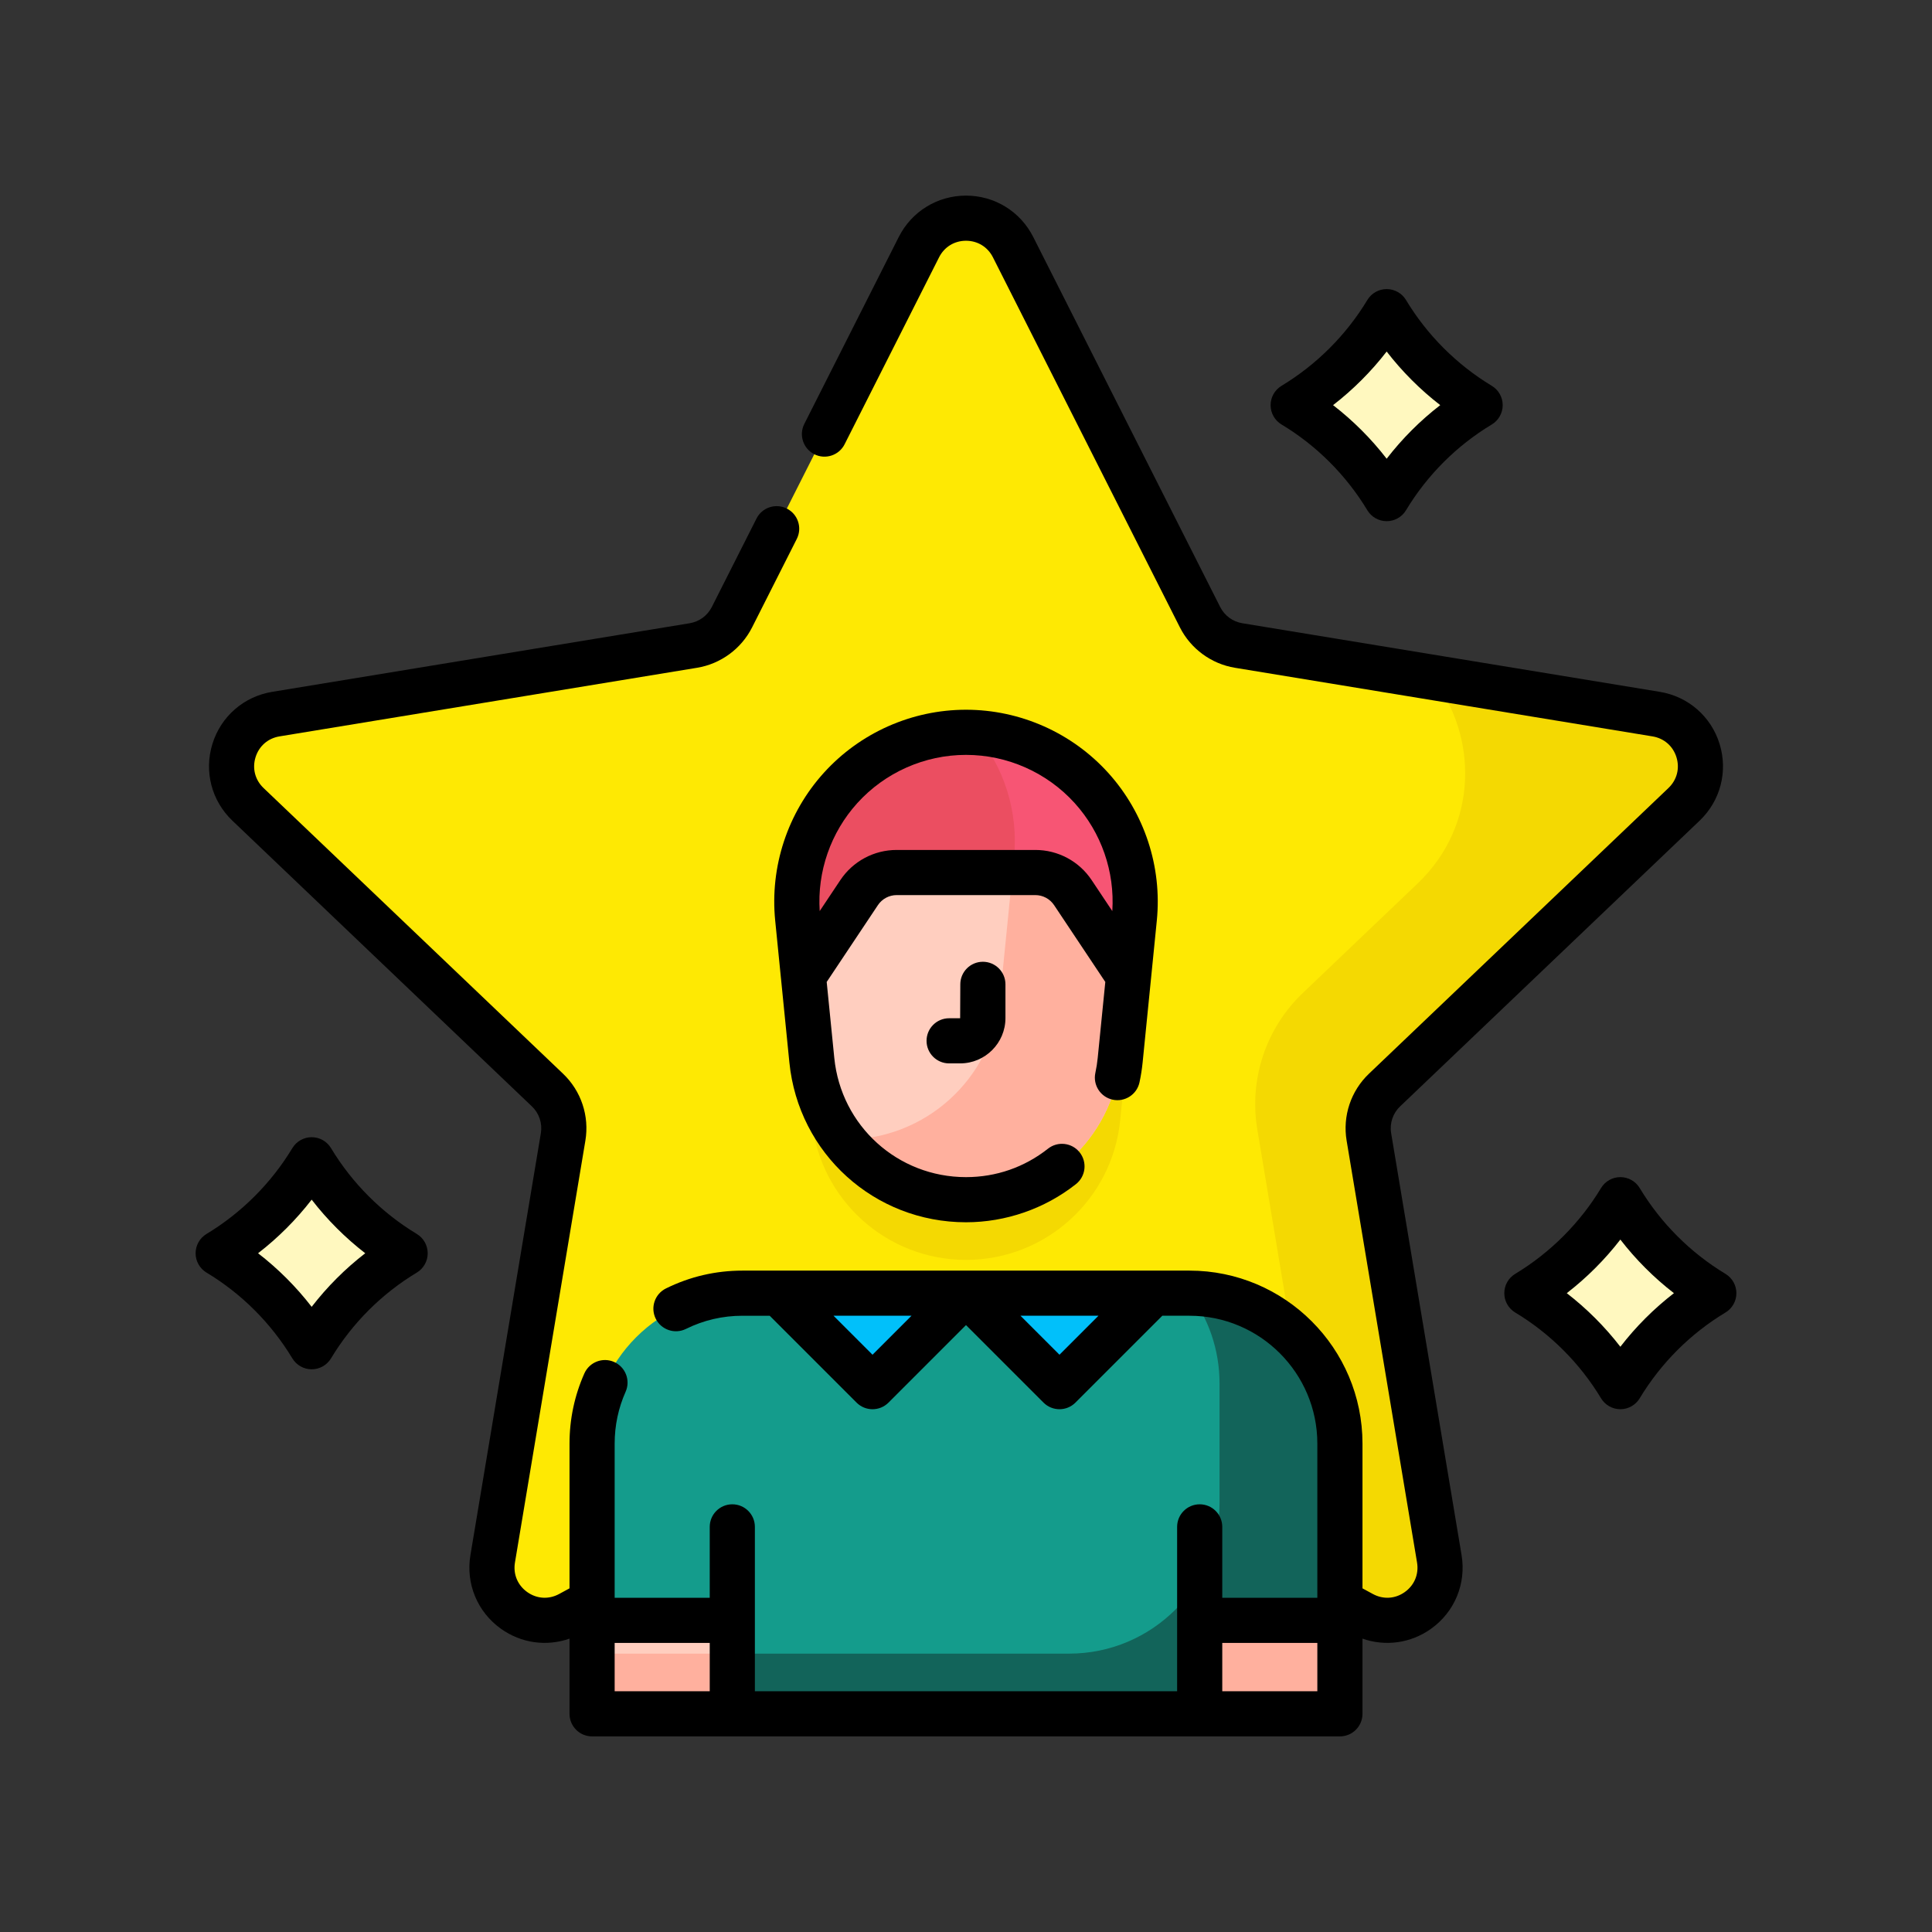 <?xml version="1.0" encoding="UTF-8"?> <svg xmlns="http://www.w3.org/2000/svg" width="642" height="642" viewBox="0 0 642 642" fill="none"><rect x="0" y="0" width="642" height="642" fill="#333333" stroke="none"/> <g clip-path="url(#clip0_345_6708)"> <path d="M336.646 82.125L398.78 205.107C401.304 210.102 406.061 213.592 411.583 214.5L550.345 237.301C564.619 239.647 570.069 257.297 559.602 267.282L460.067 362.231C455.864 366.24 453.92 372.072 454.876 377.801L478.277 517.983C480.681 532.386 465.454 543.242 452.622 536.274L329.365 469.34C324.148 466.507 317.852 466.507 312.635 469.34L189.376 536.273C176.544 543.241 161.317 532.385 163.721 517.982L187.122 377.8C188.078 372.071 186.135 366.239 181.931 362.23L82.396 267.281C71.929 257.296 77.379 239.646 91.653 237.3L230.415 214.499C235.937 213.592 240.695 210.102 243.218 205.106L305.352 82.124C311.838 69.292 330.163 69.292 336.646 82.125V82.125Z" fill="#FEE903"></path> <path d="M321 263.344C287.738 263.344 261.747 292.063 265.057 325.161C266.071 335.303 268.663 361.221 269.77 372.294C272.402 398.613 294.549 418.657 321 418.657C347.451 418.657 369.598 398.614 372.23 372.294C373.337 361.22 376.082 333.773 376.943 325.161C380.253 292.064 354.263 263.344 321 263.344V263.344Z" fill="#F4D902"></path> <path d="M550.346 237.301L475.898 225.068C491.045 244.443 491.519 274.072 471.038 293.611L432.892 330C420.668 341.66 415.015 358.619 417.797 375.281L426.992 430.366C433.257 467.898 398.351 497.15 364.178 488.245L452.625 536.274C465.457 543.242 480.684 532.386 478.28 517.983L454.879 377.801C453.922 372.072 455.866 366.24 460.069 362.231L559.604 267.282C570.07 257.297 564.621 239.646 550.346 237.301V237.301Z" fill="#F4D902"></path> <path d="M445.25 538.438L383.125 522.907L398.656 569.5H445.25V538.438Z" fill="#FFB09E"></path> <path d="M491.844 134.634C479.125 142.272 468.445 152.969 460.79 165.688C453.118 152.969 442.438 142.272 429.719 134.634C442.438 126.963 453.118 116.282 460.79 103.563C468.445 116.282 479.125 126.962 491.844 134.634Z" fill="#FFF8BF"></path> <path d="M134.625 416.462C121.906 424.1 111.226 434.797 103.571 447.516C95.9 434.797 85.22 424.1 72.5 416.462C85.219 408.791 95.899 398.11 103.571 385.391C111.226 398.11 121.906 408.79 134.625 416.462Z" fill="#FFF8BF"></path> <path d="M569.5 429.727C556.781 437.365 546.101 448.062 538.446 460.781C530.774 448.062 520.094 437.365 507.375 429.727C520.094 422.056 530.774 411.375 538.446 398.656C546.101 411.376 556.781 422.056 569.5 429.727Z" fill="#FFF8BF"></path> <path d="M196.75 538.438V569.5H243.344L258.875 522.907L196.75 538.438Z" fill="#FFCEBF"></path> <path d="M196.75 549.5V569.5H243.344L250.01 549.5H196.75Z" fill="#FFB09E"></path> <path d="M445.25 538.438V479.719C445.25 452.105 422.864 429.719 395.25 429.719H383.125L352.063 445.25L321 429.719L289.938 445.25L258.876 429.719H246.75C219.136 429.719 196.75 452.105 196.75 479.719V538.438H243.344V569.5H398.656V538.438H445.25Z" fill="#149C8C"></path> <path d="M395.253 429.719C401.53 438.076 405.25 448.463 405.25 459.719V499.5C405.25 527.114 382.864 549.5 355.25 549.5H243.344V569.5H398.656V538.438H445.25V479.719C445.25 452.106 422.866 429.721 395.253 429.719Z" fill="#12645A"></path> <path d="M258.874 429.719L289.938 460.782L321 429.719H258.874Z" fill="#01C0FA"></path> <path d="M383.127 429.719L352.063 460.782L321 429.719H383.127Z" fill="#01C0FA"></path> <path d="M375.022 324.377L352.063 274.407H289.938L266.979 324.377L269.771 352.294C272.403 378.613 294.55 398.657 321.001 398.657C347.452 398.657 369.599 378.614 372.231 352.294L375.022 324.377Z" fill="#FFCEBF"></path> <path d="M352.063 274.407H337C337.318 277.917 337.309 281.512 336.944 285.161C336.083 293.773 333.338 321.221 332.231 332.294C329.599 358.613 307.452 378.657 281.001 378.657C280.753 378.657 280.505 378.655 280.257 378.651C289.717 390.879 304.524 398.657 321.001 398.657C347.452 398.657 369.599 378.614 372.231 352.294L375.023 324.377L352.063 274.407Z" fill="#FFB09E"></path> <path d="M297.966 289.938H344.035C349.05 289.938 353.734 292.445 356.516 296.618L375.022 324.377L376.944 305.161C380.254 272.064 354.263 243.344 321.001 243.344C287.739 243.344 261.748 272.063 265.058 305.161L266.98 324.377L285.486 296.618C288.267 292.445 292.95 289.938 297.966 289.938V289.938Z" fill="#EB4E61"></path> <path d="M324.068 243.426C333.433 254.58 338.522 269.372 336.943 285.161C336.819 286.399 336.656 288.026 336.465 289.938H344.034C349.049 289.938 353.733 292.445 356.515 296.618L375.021 324.377L376.943 305.161C380.151 273.088 355.844 245.127 324.068 243.426Z" fill="#F75574"></path> <path d="M425.858 141.063C437.47 148.036 447.329 157.891 454.369 169.561C455.726 171.812 458.163 173.187 460.791 173.187C463.377 173.187 465.837 171.847 467.217 169.554C474.235 157.893 484.086 148.041 495.706 141.062C497.961 139.708 499.342 137.27 499.345 134.64C499.348 132.01 497.971 129.569 495.719 128.21C484.073 121.186 474.217 111.325 467.217 99.694C465.884 97.478 463.467 96.061 460.791 96.061C458.163 96.061 455.727 97.436 454.369 99.686C447.348 111.328 437.484 121.19 425.847 128.209C423.594 129.568 422.217 132.008 422.22 134.639C422.223 137.27 423.603 139.709 425.858 141.063V141.063ZM460.785 116.816C465.931 123.474 471.925 129.471 478.586 134.626C471.93 139.768 465.936 145.763 460.785 152.432C455.628 145.762 449.63 139.765 442.976 134.626C449.636 129.473 455.633 123.476 460.785 116.816Z" fill="black"></path> <path d="M138.499 410.039C126.853 403.015 116.996 393.154 109.997 381.523C108.642 379.27 106.205 377.892 103.575 377.89C100.973 377.89 98.523 379.239 97.149 381.516C90.128 393.156 80.265 403.018 68.627 410.038C66.374 411.397 64.997 413.837 65 416.468C65.003 419.099 66.384 421.536 68.639 422.89C80.251 429.863 90.11 439.718 97.15 451.388C98.474 453.583 100.879 455.014 103.576 455.014C106.206 455.013 108.642 453.634 109.998 451.381C117.016 439.72 126.867 429.868 138.487 422.889C140.742 421.535 142.123 419.097 142.126 416.467C142.129 413.837 140.751 411.397 138.499 410.039V410.039ZM103.567 434.259C98.41 427.589 92.412 421.592 85.758 416.453C92.418 411.301 98.414 405.304 103.567 398.643C108.713 405.301 114.707 411.298 121.368 416.453C114.711 421.594 108.717 427.59 103.567 434.259Z" fill="black"></path> <path d="M573.374 423.305C561.728 416.281 551.872 406.42 544.872 394.789C543.517 392.536 541.08 391.158 538.45 391.156C535.848 391.156 533.398 392.505 532.024 394.782C525.003 406.423 515.139 416.285 503.502 423.304C501.249 424.663 499.872 427.103 499.875 429.734C499.878 432.365 501.259 434.802 503.514 436.156C515.126 443.129 524.985 452.984 532.025 464.654C533.349 466.849 535.753 468.28 538.451 468.28C541.081 468.279 543.517 466.9 544.873 464.647C551.891 452.986 561.742 443.134 573.362 436.155C575.617 434.801 576.998 432.363 577.001 429.733C577.004 427.103 575.626 424.664 573.374 423.305V423.305ZM538.442 447.525C533.285 440.855 527.287 434.858 520.633 429.719C527.292 424.567 533.289 418.57 538.442 411.909C543.588 418.567 549.582 424.564 556.243 429.719C549.586 434.861 543.592 440.856 538.442 447.525Z" fill="black"></path> <path d="M363.989 356.502C363.115 360.551 365.689 364.542 369.738 365.416C373.788 366.291 377.778 363.714 378.651 359.667C379.12 357.496 379.47 355.267 379.694 353.041C382.145 328.526 381.963 330.34 384.407 305.907C386.195 288.028 380.305 270.132 368.248 256.808C356.19 243.485 338.97 235.844 321.001 235.844C303.032 235.844 285.812 243.485 273.754 256.808C261.696 270.131 255.807 288.027 257.595 305.907C260.226 332.217 259.318 323.182 259.517 325.128L262.308 353.041C265.337 383.322 290.57 406.157 321.001 406.157C334.207 406.157 347.183 401.654 357.54 393.478C360.791 390.911 361.346 386.195 358.779 382.944C356.213 379.693 351.496 379.138 348.245 381.705C340.412 387.889 330.991 391.158 321.001 391.158C298.309 391.158 279.492 374.13 277.233 351.55L274.709 326.304L291.725 300.779C293.12 298.688 295.453 297.439 297.965 297.439H344.035C346.548 297.439 348.881 298.688 350.275 300.779L367.291 326.304L364.767 351.547C364.601 353.211 364.339 354.879 363.989 356.502ZM344.035 282.438H297.965C290.425 282.438 283.427 286.184 279.244 292.458L272.382 302.751C271.526 289.64 276.03 276.647 284.875 266.874C294.094 256.687 307.261 250.845 321 250.845C334.739 250.845 347.906 256.687 357.125 266.874C365.97 276.647 370.475 289.64 369.618 302.751L362.756 292.458C358.573 286.184 351.575 282.438 344.035 282.438Z" fill="black"></path> <path d="M319.109 327.093L319.055 338.363H315.392C311.249 338.363 307.892 341.721 307.892 345.863C307.892 350.005 311.249 353.363 315.392 353.363H319.055C327.356 353.363 334.109 346.61 334.109 338.31V327.094C334.109 322.952 330.752 319.594 326.609 319.594C322.466 319.594 319.109 322.951 319.109 327.093V327.093Z" fill="black"></path> <path d="M462.276 376.566C461.728 373.284 462.838 369.953 465.246 367.657L564.781 272.708C571.695 266.112 574.239 256.343 571.42 247.213C568.601 238.083 560.992 231.449 551.563 229.899L412.802 207.098C409.653 206.58 406.914 204.572 405.476 201.724L343.34 78.743C339.057 70.266 330.497 65 321 65C311.503 65 302.943 70.266 298.66 78.743L267.274 140.864C265.407 144.561 266.889 149.072 270.586 150.941C274.281 152.809 278.794 151.326 280.662 147.629L312.048 85.508C313.791 82.059 317.137 80 321 80C324.863 80 328.209 82.059 329.951 85.507L392.086 208.488C395.676 215.594 402.51 220.608 410.368 221.9L549.13 244.701C552.965 245.331 555.94 247.925 557.087 251.639C558.233 255.353 557.239 259.172 554.427 261.855L454.892 356.804C448.884 362.535 446.114 370.846 447.481 379.036L470.882 519.218C471.528 523.088 470.006 526.759 466.812 529.036C463.615 531.315 459.649 531.555 456.204 529.683L452.751 527.808V479.72C452.751 448.014 426.957 422.22 395.251 422.22H246.751C237.816 422.22 229.252 424.215 221.293 428.15C217.58 429.986 216.059 434.484 217.895 438.197C219.728 441.905 224.225 443.434 227.942 441.596C233.815 438.692 240.144 437.22 246.752 437.22H255.77L284.637 466.086C287.565 469.015 292.314 469.015 295.243 466.086L321 440.326L346.759 466.085C349.687 469.013 354.436 469.015 357.365 466.085L386.232 437.219H395.25C418.685 437.219 437.75 456.284 437.75 479.719V530.938H406.156V507.376C406.156 503.234 402.799 499.876 398.656 499.876C394.513 499.876 391.156 503.234 391.156 507.376V562H250.844V507.375C250.844 503.233 247.487 499.875 243.344 499.875C239.201 499.875 235.844 503.233 235.844 507.375V530.937H204.25V479.718C204.25 473.715 205.474 467.916 207.889 462.482C209.571 458.697 207.865 454.265 204.079 452.583C200.298 450.901 195.862 452.607 194.18 456.392C190.909 463.755 189.25 471.603 189.25 479.718V527.806L185.797 529.681C182.349 531.553 178.385 531.312 175.189 529.034C171.995 526.757 170.473 523.086 171.119 519.216L194.52 379.034C195.887 370.845 193.117 362.534 187.109 356.803L87.574 261.854C84.762 259.171 83.767 255.352 84.914 251.638C86.061 247.924 89.036 245.33 92.871 244.7L231.633 221.9C239.49 220.608 246.324 215.595 249.914 208.488L264.775 179.073C266.642 175.376 265.16 170.865 261.463 168.996C257.769 167.128 253.256 168.611 251.387 172.308L236.526 201.724C235.088 204.571 232.349 206.58 229.201 207.098L90.439 229.899C81.009 231.449 73.401 238.083 70.582 247.213C67.763 256.343 70.307 266.112 77.221 272.708L176.756 367.657C179.163 369.953 180.274 373.284 179.726 376.566L156.323 516.748C154.735 526.262 158.627 535.65 166.48 541.249C173.199 546.039 181.618 547.198 189.25 544.511V569.5C189.25 573.642 192.607 577 196.75 577H445.25C449.393 577 452.75 573.642 452.75 569.5V544.511C460.381 547.198 468.799 546.039 475.52 541.249C483.374 535.65 487.265 526.261 485.677 516.748L462.276 376.566ZM289.938 450.175L276.982 437.219H302.894L289.938 450.175ZM352.063 450.175L339.107 437.219H365.019L352.063 450.175ZM204.25 545.938H235.844V562H204.25V545.938ZM406.156 562V545.938H437.75V562H406.156Z" fill="black"></path> </g> <defs> <clipPath id="clip0_345_6708"> <rect width="512" height="512" fill="white" transform="translate(65 65)"></rect> </clipPath> </defs> </svg> 